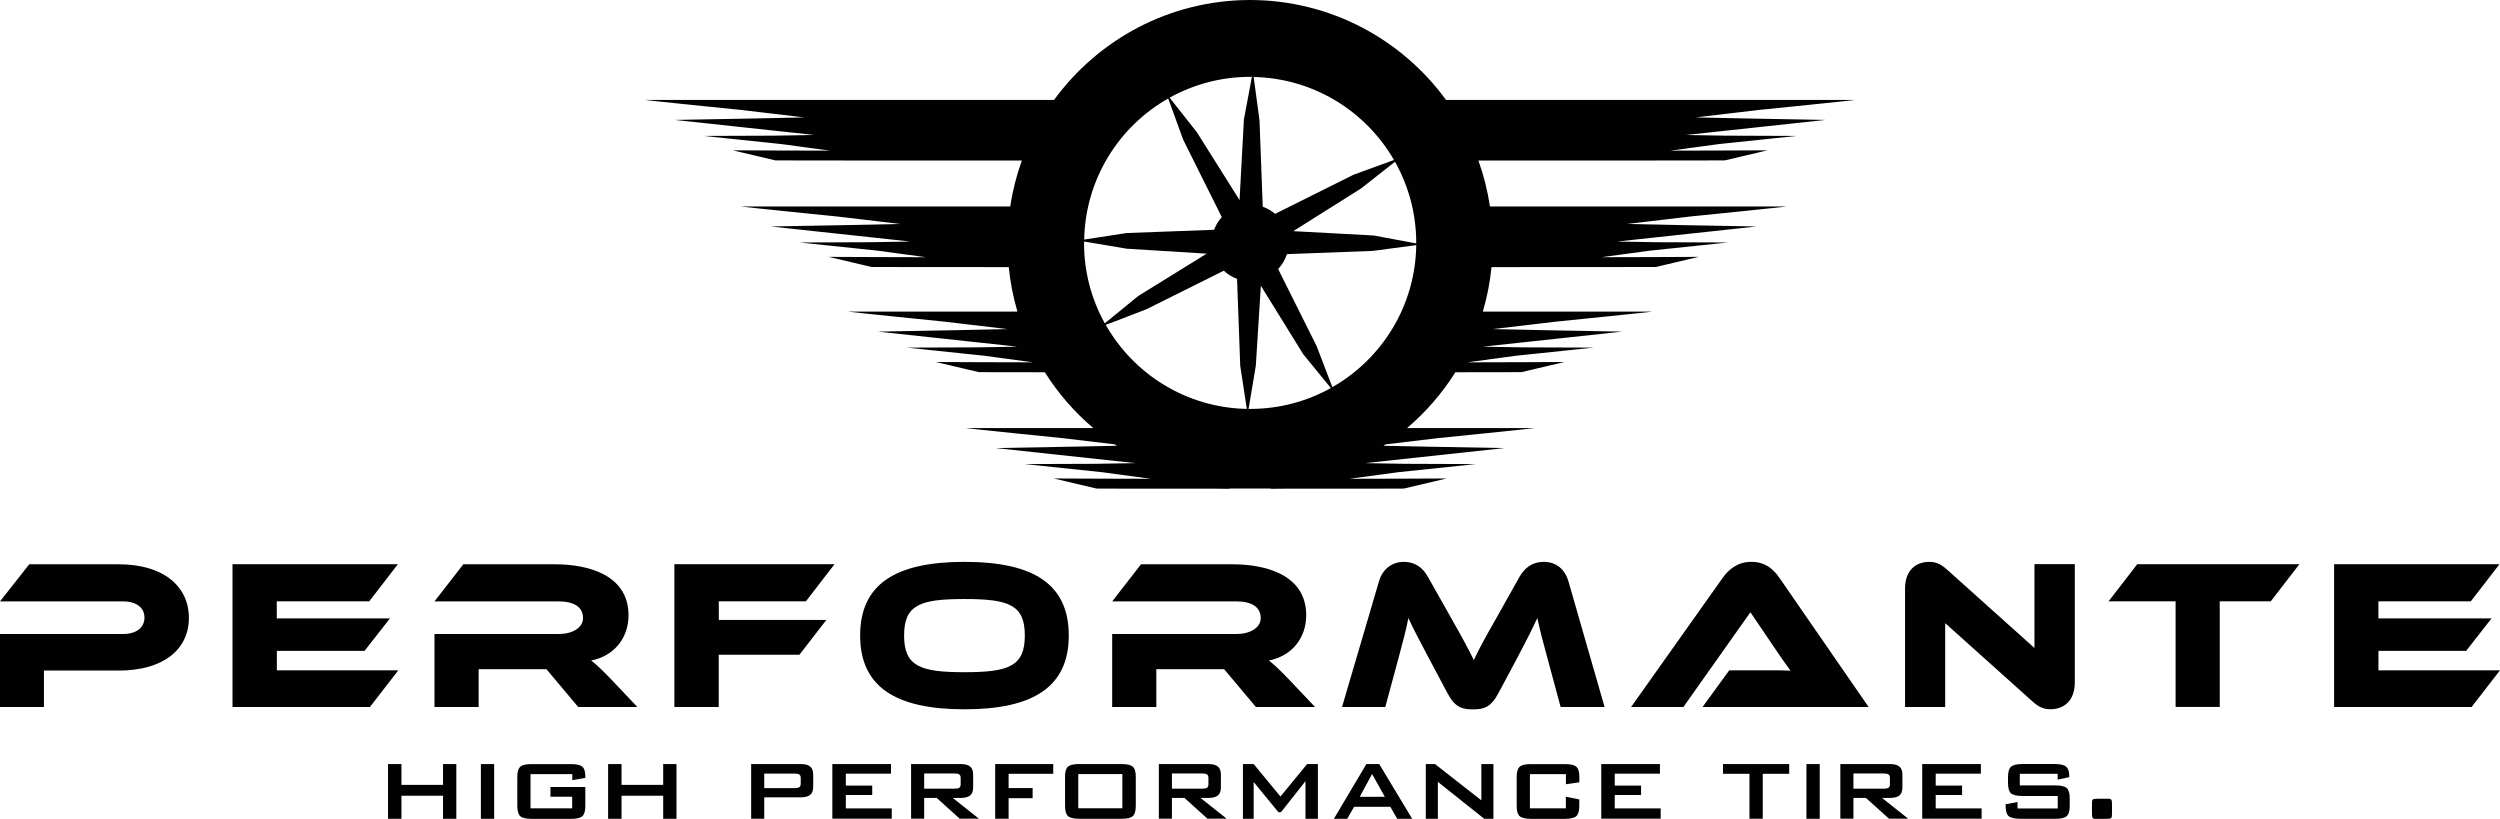 <?xml version="1.0" encoding="UTF-8"?>
<svg id="Layer_2" data-name="Layer 2" xmlns="http://www.w3.org/2000/svg" viewBox="0 0 368.6 120.72">
  <defs>
    <style>
      .cls-1 {
        fill: #010101;
      }
    </style>
  </defs>
  <g id="Layer_1-2" data-name="Layer 1">
    <g>
      <path class="cls-1" d="M257.6,17.47l-7.57-.16,9.31-1.1s14.68-1.48,14.15-1.48c-4.19,0-38.74,0-60.29,0C206.71,5.83,196.21,.03,184.35,0h0s-.03,0-.04,0-.03,0-.04,0h0c-11.86,.03-22.36,5.83-28.86,14.73-21.55,0-56.11,0-60.29,0-.53,0,14.15,1.48,14.15,1.48l9.31,1.1-7.57,.16-11.53,.21,20.57,2.22-5.78,.1-10.54,.04,11.46,1.2,7.16,.97-7.63-.02-6.7-.03,6.32,1.49c1.62,.02,21.83,.02,36.32,.02-.78,2.17-1.36,4.43-1.71,6.77-17.41,0-35.64,0-39.67,0-.53,0,14.15,1.48,14.15,1.48l9.31,1.1-7.57,.16-11.53,.21,20.57,2.22-5.78,.1-10.54,.04,11.46,1.2,7.16,.97-7.63-.02-6.7-.03,6.32,1.49c1.68,.02,10.6,.02,20.23,.02,.22,2.25,.66,4.45,1.28,6.56-13.09,0-21.13,0-24.93,0-.53,0,14.15,1.48,14.15,1.48l9.31,1.1-7.57,.16-11.53,.21,20.57,2.22-5.78,.1-10.54,.04,11.46,1.2,7.16,.97-7.63-.02-6.7-.03,6.32,1.49c1.78,.02,2.24,.02,9.75,.02,1.95,3.1,4.36,5.87,7.14,8.23-9.19,0-15.85,0-18.74,0-.53,0,14.15,1.48,14.15,1.48l7.74,.92c.11,.07,.22,.14,.33,.21l-6.33,.13-11.53,.21,20.57,2.22-5.78,.1-10.54,.04,11.46,1.2,7.16,.97-7.63-.02-6.7-.03,6.32,1.49c2.08,.02,5.86,.02,17.76,.02l1.87,.02s0-.03,0-.04h6.05s0,.03,0,.04l1.87-.02c11.9,0,15.68,0,17.76-.02l6.32-1.49-6.7,.03-7.63,.02,7.16-.97,11.46-1.2-10.54-.04-5.78-.1,20.57-2.22-11.53-.21-6.33-.13c.11-.07,.22-.14,.33-.21l7.74-.92s14.68-1.48,14.15-1.48c-2.89,0-9.55,0-18.74,0,2.78-2.36,5.18-5.14,7.13-8.23,7.52,0,7.98,0,9.76-.02l6.32-1.49-6.7,.03-7.63,.02,7.16-.97,11.46-1.2-10.54-.04-5.78-.1,20.57-2.22-11.53-.21-7.57-.16,9.31-1.1s14.68-1.48,14.15-1.48c-3.8,0-11.85,0-24.94,0,.62-2.11,1.06-4.3,1.28-6.56,10.76,0,22.59,0,24.24-.02l6.32-1.49-6.7,.03-7.63,.02,7.16-.97,11.46-1.2-10.54-.04-5.78-.1,20.57-2.22-11.53-.21-7.57-.16,9.31-1.1s14.68-1.48,14.15-1.48c-3.99,0-25.35,0-43.69,0-.35-2.34-.92-4.6-1.7-6.77,14.49,0,34.69,0,36.32-.02l6.32-1.49-6.7,.03-7.63,.02,7.16-.97,11.46-1.2-10.54-.04-5.78-.1,20.57-2.22-11.53-.21Zm-48.79,18.35s0,.04,0,.07l-6.27-1.17-11.86-.64,9.99-6.29,5.01-3.94c1.99,3.54,3.13,7.62,3.13,11.98Zm-3.28-12.23l-5.94,2.16-11.59,5.78c-.53-.46-1.15-.81-1.82-1.05l-.48-12.74-.86-6.39c8.85,.19,16.54,5.06,20.69,12.24Zm-21.21-12.26c.09,0,.17,0,.26,0l-1.18,6.3-.64,11.87-6.29-10-4.02-5.1c3.52-1.95,7.56-3.07,11.87-3.07Zm-12.08,3.19l2.2,6.06,5.7,11.43c-.49,.54-.88,1.17-1.13,1.87l-12.9,.48-6.26,.96c.18-8.92,5.12-16.67,12.39-20.8Zm-12.4,21.29c0-.07,0-.14,0-.2l6.29,1.06,11.78,.73-10.1,6.25-4.92,4.02c-1.95-3.51-3.06-7.55-3.06-11.85Zm3.2,12.09l5.98-2.3,11.42-5.69c.56,.53,1.22,.94,1.95,1.21l.47,12.82,.97,6.35c-8.91-.18-16.66-5.11-20.79-12.38Zm21.29,12.39c-.08,0-.16,0-.24,0l1.07-6.38,.74-11.78,6.25,10.1,4.07,4.98c-3.52,1.96-7.57,3.08-11.89,3.08Zm12.11-3.21l-2.32-6.06-5.67-11.35c.58-.62,1.03-1.37,1.29-2.2l12.7-.48,6.37-.85c-.12,8.97-5.07,16.78-12.37,20.94Z"/>
      <g>
        <path class="cls-1" d="M17.49,98.86H6.48v5.38H0v-10.76H18.12c2.01,0,3.18-.97,3.18-2.42s-1.17-2.39-3.18-2.39H0l4.31-5.47h13.22c6.51,0,10.32,3.21,10.32,7.9s-3.81,7.77-10.35,7.77h0Z"/>
        <path class="cls-1" d="M58.73,98.83l-4.19,5.41h-20.26v-21.05h24.38l-4.22,5.47h-13.63v2.52h16.68l-3.74,4.78h-12.93v2.87h17.91Z"/>
        <path class="cls-1" d="M93.97,104.24h-8.72l-4.68-5.57h-10v5.57h-6.51v-10.76h18.31c2.01,0,3.59-.91,3.59-2.36,0-1.63-1.35-2.45-3.59-2.45h-18.31l4.25-5.47h13.53c4.78,0,10.83,1.51,10.83,7.52,0,3.27-2.04,5.98-5.51,6.67,.72,.53,1.51,1.29,2.95,2.77l3.87,4.09h0Z"/>
        <path class="cls-1" d="M123.04,83.19l-4.22,5.47h-12.84v2.74h15.86l-3.97,5.13h-11.9v7.71h-6.54v-21.05h23.61Z"/>
        <path class="cls-1" d="M157.58,93.7c0,7.52-5.16,10.88-15.38,10.88s-15.38-3.36-15.38-10.88,5.13-10.86,15.38-10.86,15.38,3.33,15.38,10.86Zm-6.48,0c0-4.53-2.36-5.38-8.9-5.38s-8.9,.85-8.9,5.38,2.36,5.41,8.9,5.41,8.9-.88,8.9-5.41Z"/>
        <path class="cls-1" d="M193.89,104.24h-8.72l-4.68-5.57h-10v5.57h-6.51v-10.76h18.31c2.01,0,3.59-.91,3.59-2.36,0-1.63-1.35-2.45-3.59-2.45h-18.31l4.25-5.47h13.53c4.78,0,10.83,1.51,10.83,7.52,0,3.27-2.04,5.98-5.51,6.67,.72,.53,1.51,1.29,2.95,2.77l3.87,4.09h0Z"/>
        <path class="cls-1" d="M213.9,91.03c1.86,3.24,2.67,4.81,3.4,6.29,.69-1.48,1.51-3.02,3.36-6.26l3.36-5.98c.76-1.35,1.89-2.24,3.59-2.24s3.08,.94,3.65,2.9l5.32,18.5h-6.48l-1.98-7.33c-.66-2.39-1.1-4.09-1.45-5.79-.69,1.48-1.48,3.08-2.93,5.82l-2.83,5.29c-1.1,2.08-2.17,2.36-3.74,2.36s-2.64-.28-3.74-2.36l-2.83-5.32c-1.55-2.9-2.29-4.37-2.95-5.79-.31,1.67-.79,3.43-1.42,5.79l-1.98,7.33h-6.38l5.44-18.5c.56-1.95,2.04-2.9,3.68-2.9s2.8,.85,3.56,2.24l3.36,5.95Z"/>
        <path class="cls-1" d="M251.02,104.24l3.94-5.41h5.29c1.26,0,2.74,0,3.74,.06-.56-.76-1.45-2.04-2.14-3.05l-3.77-5.57-9.88,13.97h-7.71l13.5-19.04c.88-1.22,2.17-2.36,4.22-2.36s3.24,1.04,4.15,2.36l13.15,19.04h-24.49Z"/>
        <path class="cls-1" d="M299.7,103.45l-12.9-11.57v12.36h-5.92v-17.46c0-2.8,1.7-3.94,3.56-3.94,.79,0,1.58,.19,2.62,1.13l12.9,11.57v-12.36h5.95v17.43c0,2.8-1.7,3.96-3.59,3.96-.82,0-1.61-.19-2.62-1.13h0Z"/>
        <path class="cls-1" d="M339.02,83.19l-4.22,5.47h-7.52v15.57h-6.51v-15.57h-9.88l4.22-5.47h23.91Z"/>
        <path class="cls-1" d="M368.6,98.83l-4.19,5.41h-20.27v-21.05h24.38l-4.22,5.47h-13.63v2.52h16.68l-3.74,4.78h-12.93v2.87h17.92Z"/>
      </g>
      <g>
        <path class="cls-1" d="M310.59,117.77h.35c.17,0,.29,.05,.35,.15,.07,.1,.1,.27,.1,.55v1.55c0,.3-.03,.49-.11,.58-.07,.09-.3,.13-.68,.13h-1.71c-.17,0-.29-.05-.35-.15-.07-.1-.1-.28-.1-.56v-1.55c0-.29,.03-.48,.11-.57,.07-.09,.3-.13,.68-.13h1.36Z"/>
        <path class="cls-1" d="M303.35,114.09h-5.55v1.71h5.26c.83,0,1.38,.14,1.67,.4,.28,.26,.43,.76,.43,1.5v1.11c0,.74-.14,1.24-.43,1.51-.29,.27-.85,.4-1.66,.4h-5.23c-.84,0-1.4-.14-1.7-.4-.29-.27-.43-.77-.43-1.51v-.23l1.75-.33v.95h5.93v-1.84h-5.22c-.83,0-1.38-.14-1.68-.4-.29-.27-.43-.77-.43-1.51v-.9c0-.72,.14-1.22,.43-1.49,.3-.27,.85-.41,1.68-.41h4.79c.81,0,1.37,.13,1.67,.39,.31,.26,.46,.71,.46,1.36v.19l-1.71,.36v-.87h0Z"/>
        <path class="cls-1" d="M277.76,114.04h-4.49v2.24h4.49c.35,0,.57-.05,.7-.15,.13-.1,.19-.27,.19-.5v-.93c0-.23-.06-.4-.19-.5-.13-.1-.35-.15-.7-.15Zm-6.42,6.68v-8.07h7.26c.67,0,1.14,.12,1.44,.37,.3,.24,.45,.64,.45,1.19v1.9c0,.55-.15,.94-.45,1.18s-.78,.36-1.44,.36h-1.11l3.84,3.05h-2.83l-3.38-3.05h-1.85v3.05h-1.93Z"/>
        <path class="cls-1" d="M283.41,120.72v-8.07h8.65v1.42h-6.66v1.76h3.89v1.38h-3.89v1.98h6.77v1.51h-8.76Z"/>
        <path class="cls-1" d="M266.34,120.72v-8.07h1.96v8.07h-1.96Z"/>
        <path class="cls-1" d="M259.9,114.09v6.62h-1.96v-6.62h-3.9v-1.44h9.76v1.44h-3.9Z"/>
        <path class="cls-1" d="M236.09,120.72v-8.07h8.65v1.42h-6.66v1.76h3.88v1.38h-3.88v1.98h6.77v1.51h-8.76Z"/>
        <path class="cls-1" d="M230.87,114.14h-5.3v5.04h5.3v-1.71l1.98,.4v.95c0,.73-.14,1.24-.43,1.51-.29,.27-.85,.4-1.67,.4h-5.04c-.81,0-1.37-.14-1.66-.4-.29-.27-.43-.77-.43-1.51v-4.26c0-.73,.14-1.23,.43-1.5,.29-.27,.85-.4,1.67-.4h5.04c.83,0,1.39,.14,1.67,.4,.29,.27,.43,.76,.43,1.5v.78l-1.98,.29v-1.49Z"/>
        <path class="cls-1" d="M210.22,120.72v-8.07h1.35l6.84,5.35v-5.35h1.78v8.07h-1.36l-6.83-5.44v5.44h-1.79Z"/>
        <path class="cls-1" d="M196.67,120.72l4.79-8.07h1.89l4.86,8.07h-2.21l-1.01-1.77h-5.34l-1.01,1.77h-1.97Zm3.82-3.24h3.69l-1.88-3.36-1.82,3.36h0Z"/>
        <path class="cls-1" d="M183.26,120.72v-8.07h1.58l3.95,4.79,3.93-4.79h1.59v8.07h-1.83v-5.55l-3.61,4.58h-.38l-3.65-4.45v5.42h-1.58Z"/>
        <path class="cls-1" d="M177.28,114.04h-4.49v2.24h4.49c.34,0,.57-.05,.7-.15,.13-.1,.19-.27,.19-.5v-.93c0-.23-.06-.4-.19-.5-.12-.1-.35-.15-.7-.15Zm-6.42,6.68v-8.07h7.26c.67,0,1.14,.12,1.44,.37,.3,.24,.45,.64,.45,1.19v1.9c0,.55-.15,.94-.45,1.18s-.78,.36-1.44,.36h-1.11l3.84,3.05h-2.83l-3.38-3.05h-1.85v3.05h-1.93Z"/>
        <path class="cls-1" d="M158.98,119.17h6.5v-5.04h-6.5v5.04Zm-1.96-4.62c0-.73,.14-1.23,.43-1.5,.28-.27,.85-.4,1.67-.4h6.24c.83,0,1.38,.14,1.67,.4,.29,.27,.43,.76,.43,1.5v4.26c0,.74-.14,1.24-.43,1.51s-.84,.4-1.66,.4h-6.24c-.83,0-1.38-.14-1.67-.4-.29-.27-.43-.77-.43-1.51v-4.26Z"/>
        <path class="cls-1" d="M146.73,120.72v-8.07h8.56v1.44h-6.58v2.1h3.54v1.5h-3.54v3.02h-1.98Z"/>
        <path class="cls-1" d="M140.75,114.04h-4.49v2.24h4.49c.34,0,.57-.05,.7-.15,.13-.1,.19-.27,.19-.5v-.93c0-.23-.06-.4-.19-.5-.12-.1-.35-.15-.7-.15Zm-6.42,6.68v-8.07h7.26c.67,0,1.14,.12,1.44,.37,.3,.24,.45,.64,.45,1.19v1.9c0,.55-.15,.94-.45,1.18-.3,.24-.78,.36-1.44,.36h-1.11l3.84,3.05h-2.83l-3.38-3.05h-1.85v3.05h-1.93Z"/>
        <path class="cls-1" d="M122.72,120.72v-8.07h8.65v1.42h-6.66v1.76h3.89v1.38h-3.89v1.98h6.77v1.51h-8.76Z"/>
        <path class="cls-1" d="M110.75,120.72v-8.07h7.26c.67,0,1.15,.12,1.44,.37,.3,.24,.45,.64,.45,1.19v1.79c0,.56-.15,.95-.45,1.2-.3,.24-.78,.36-1.44,.36h-5.33v3.15h-1.93Zm6.42-6.66h-4.49v2.14h4.49c.34,0,.57-.05,.7-.15,.13-.1,.19-.27,.19-.5v-.84c0-.23-.06-.4-.19-.5-.12-.1-.35-.15-.7-.15Z"/>
        <path class="cls-1" d="M89.66,120.72v-8.07h1.98v3.07h6.14v-3.07h1.96v8.07h-1.96v-3.4h-6.14v3.4h-1.98Z"/>
        <path class="cls-1" d="M84.36,114.14h-6.14v5.04h6.14v-1.71h-3.2v-1.43h5.14v2.78c0,.74-.14,1.24-.43,1.51-.28,.27-.84,.4-1.66,.4h-5.84c-.82,0-1.38-.14-1.67-.4-.28-.27-.43-.77-.43-1.51v-4.26c0-.73,.14-1.23,.43-1.5,.29-.27,.85-.4,1.67-.4h5.84c.81,0,1.37,.13,1.66,.39,.29,.26,.43,.73,.43,1.42v.22l-1.92,.33v-.87h0Z"/>
        <path class="cls-1" d="M70.9,120.72v-8.07h1.96v8.07h-1.96Z"/>
        <path class="cls-1" d="M57.21,120.72v-8.07h1.98v3.07h6.13v-3.07h1.96v8.07h-1.96v-3.4h-6.13v3.4h-1.98Z"/>
      </g>
    </g>
  </g>
</svg>
